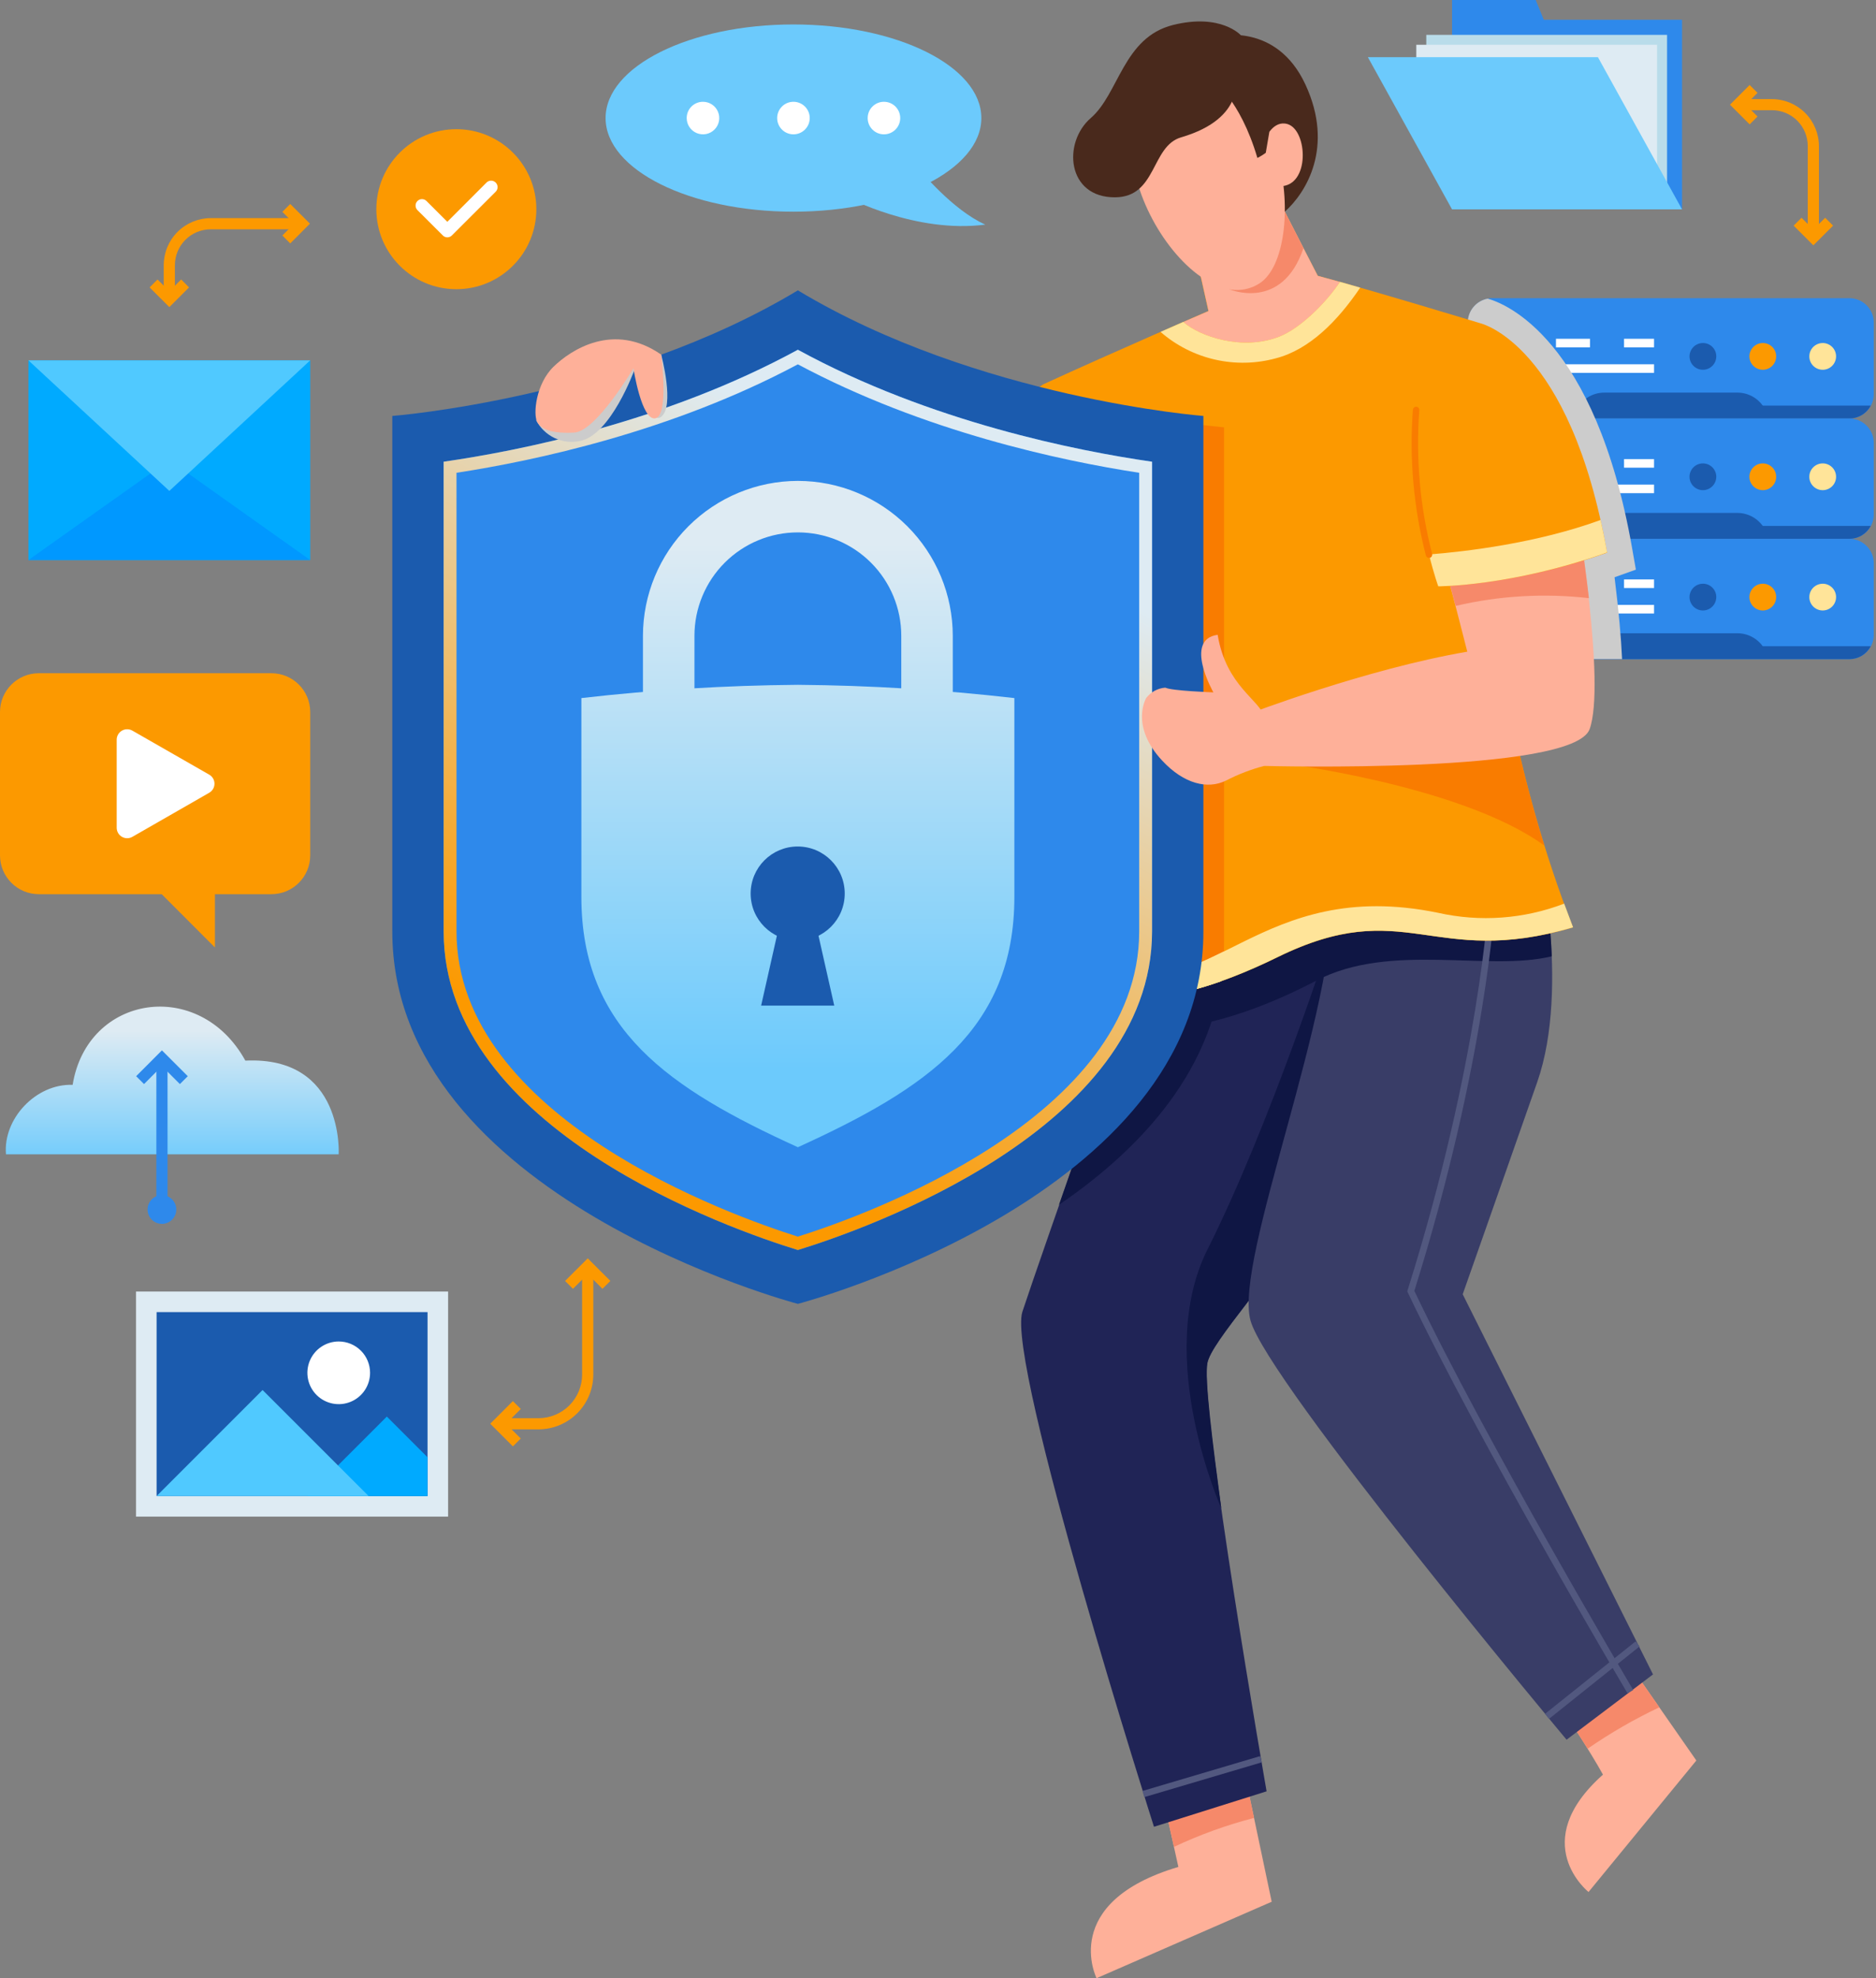 <svg width="532" height="561" viewBox="0 0 532 561" fill="none" xmlns="http://www.w3.org/2000/svg">
<rect x="0" y="0" width="532" height="561" fill="#808080" stroke="none"/>
<path d="M524.445 84.56H423.226C419.397 84.56 416.293 87.664 416.293 91.493V111.75C416.293 115.579 419.397 118.683 423.226 118.683H524.445C528.274 118.683 531.378 115.579 531.378 111.75V91.493C531.378 87.664 528.274 84.56 524.445 84.56Z" fill="#2E89EB"/>
<path d="M530.528 115.019H417.168C417.754 116.123 418.63 117.047 419.7 117.692C420.771 118.338 421.997 118.68 423.247 118.683H524.449C525.699 118.678 526.924 118.335 527.994 117.69C529.065 117.045 529.94 116.122 530.528 115.019Z" fill="#1B5BAE"/>
<path d="M431.588 96.077H423.078V98.508H431.588V96.077Z" fill="white"/>
<path d="M450.89 96.077H441.246V98.508H450.89V96.077Z" fill="white"/>
<path d="M469.061 96.077H460.551V98.508H469.061V96.077Z" fill="white"/>
<path d="M469.063 103.305H423.078V105.737H469.063V103.305Z" fill="white"/>
<path d="M486.707 101.087C486.704 101.837 486.479 102.569 486.06 103.191C485.641 103.813 485.047 104.297 484.353 104.582C483.659 104.867 482.897 104.939 482.162 104.791C481.427 104.643 480.752 104.28 480.223 103.749C479.694 103.217 479.334 102.541 479.189 101.805C479.044 101.07 479.12 100.307 479.408 99.615C479.695 98.922 480.182 98.331 480.806 97.914C481.429 97.498 482.162 97.276 482.912 97.276C483.413 97.274 483.908 97.371 484.371 97.562C484.833 97.753 485.253 98.034 485.607 98.388C485.96 98.743 486.239 99.164 486.428 99.627C486.617 100.091 486.712 100.587 486.707 101.087Z" fill="#1B5BAE"/>
<path d="M503.692 101.087C503.688 101.837 503.463 102.569 503.044 103.191C502.625 103.813 502.031 104.297 501.338 104.582C500.644 104.867 499.881 104.939 499.146 104.791C498.411 104.643 497.736 104.28 497.207 103.749C496.678 103.217 496.318 102.541 496.173 101.805C496.028 101.07 496.104 100.307 496.392 99.615C496.68 98.922 497.166 98.331 497.79 97.914C498.414 97.498 499.147 97.276 499.897 97.276C500.397 97.274 500.893 97.371 501.355 97.562C501.818 97.753 502.238 98.034 502.591 98.388C502.944 98.743 503.223 99.164 503.412 99.627C503.601 100.091 503.696 100.587 503.692 101.087Z" fill="#FC9900"/>
<path d="M520.68 101.087C520.677 101.837 520.451 102.569 520.032 103.191C519.613 103.813 519.02 104.297 518.326 104.582C517.632 104.867 516.87 104.939 516.135 104.791C515.399 104.643 514.725 104.28 514.196 103.749C513.667 103.217 513.307 102.541 513.162 101.805C513.016 101.07 513.093 100.307 513.38 99.615C513.668 98.922 514.154 98.331 514.778 97.914C515.402 97.498 516.135 97.276 516.885 97.276C517.385 97.276 517.88 97.375 518.341 97.566C518.803 97.758 519.222 98.039 519.574 98.393C519.927 98.747 520.206 99.168 520.396 99.63C520.586 100.092 520.682 100.588 520.68 101.087Z" fill="#FFE499"/>
<path d="M492.741 111.339H454.954C453.305 111.339 451.69 111.801 450.29 112.672C448.89 113.543 447.763 114.789 447.035 116.268H500.626C499.898 114.796 498.775 113.556 497.383 112.685C495.99 111.815 494.383 111.349 492.741 111.339Z" fill="#1B5BAE"/>
<path d="M524.445 152.806H423.226C419.397 152.806 416.293 155.91 416.293 159.739V179.996C416.293 183.825 419.397 186.929 423.226 186.929H524.445C528.274 186.929 531.378 183.825 531.378 179.996V159.739C531.378 155.91 528.274 152.806 524.445 152.806Z" fill="#2E89EB"/>
<path d="M530.528 183.265H417.168C417.754 184.369 418.63 185.293 419.7 185.938C420.771 186.583 421.997 186.926 423.247 186.928H524.449C525.699 186.924 526.924 186.581 527.994 185.936C529.065 185.291 529.94 184.368 530.528 183.265Z" fill="#1B5BAE"/>
<path d="M431.588 164.323H423.078V166.754H431.588V164.323Z" fill="white"/>
<path d="M450.89 164.323H441.246V166.754H450.89V164.323Z" fill="white"/>
<path d="M469.061 164.323H460.551V166.754H469.061V164.323Z" fill="white"/>
<path d="M469.063 171.551H423.078V173.983H469.063V171.551Z" fill="white"/>
<path d="M486.707 169.333C486.707 170.084 486.485 170.818 486.068 171.442C485.651 172.066 485.058 172.552 484.365 172.839C483.671 173.127 482.908 173.202 482.172 173.055C481.436 172.909 480.759 172.548 480.229 172.017C479.698 171.486 479.337 170.81 479.19 170.074C479.044 169.337 479.119 168.574 479.406 167.881C479.693 167.187 480.18 166.595 480.804 166.178C481.428 165.761 482.162 165.538 482.912 165.538C483.411 165.536 483.906 165.633 484.367 165.823C484.829 166.013 485.248 166.292 485.601 166.645C485.953 166.998 486.233 167.417 486.423 167.878C486.613 168.34 486.71 168.834 486.707 169.333Z" fill="#1B5BAE"/>
<path d="M503.692 169.333C503.692 170.084 503.469 170.818 503.052 171.442C502.635 172.066 502.042 172.552 501.349 172.839C500.656 173.127 499.892 173.202 499.156 173.055C498.42 172.909 497.744 172.548 497.213 172.017C496.682 171.486 496.321 170.81 496.174 170.074C496.028 169.337 496.103 168.574 496.39 167.881C496.678 167.187 497.164 166.595 497.788 166.178C498.412 165.761 499.146 165.538 499.897 165.538C500.396 165.536 500.89 165.633 501.352 165.823C501.813 166.013 502.232 166.292 502.585 166.645C502.938 166.998 503.217 167.417 503.407 167.878C503.597 168.34 503.694 168.834 503.692 169.333Z" fill="#FC9900"/>
<path d="M520.68 169.333C520.68 170.084 520.457 170.818 520.04 171.442C519.623 172.066 519.031 172.552 518.337 172.839C517.644 173.127 516.881 173.202 516.145 173.055C515.408 172.909 514.732 172.547 514.201 172.017C513.671 171.486 513.309 170.81 513.163 170.074C513.016 169.337 513.091 168.574 513.379 167.881C513.666 167.187 514.152 166.595 514.776 166.178C515.401 165.761 516.134 165.538 516.885 165.538C517.383 165.538 517.877 165.636 518.337 165.827C518.798 166.018 519.216 166.297 519.568 166.65C519.921 167.002 520.2 167.42 520.391 167.881C520.582 168.341 520.68 168.835 520.68 169.333Z" fill="#FFE499"/>
<path d="M492.741 179.585H454.954C453.305 179.585 451.69 180.046 450.29 180.917C448.89 181.788 447.763 183.034 447.035 184.514H500.626C499.898 183.042 498.775 181.801 497.383 180.931C495.99 180.06 494.383 179.594 492.741 179.585Z" fill="#1B5BAE"/>
<path d="M524.445 118.683H423.226C419.397 118.683 416.293 121.787 416.293 125.616V145.873C416.293 149.702 419.397 152.806 423.226 152.806H524.445C528.274 152.806 531.378 149.702 531.378 145.873V125.616C531.378 121.787 528.274 118.683 524.445 118.683Z" fill="#2E89EB"/>
<path d="M530.528 149.142H417.168C417.754 150.246 418.63 151.17 419.7 151.815C420.771 152.46 421.997 152.802 423.247 152.805H524.449C525.699 152.801 526.924 152.458 527.994 151.813C529.065 151.167 529.94 150.244 530.528 149.142Z" fill="#1B5BAE"/>
<path d="M492.741 145.462H454.954C453.305 145.462 451.69 145.923 450.29 146.794C448.89 147.665 447.763 148.911 447.035 150.391H500.626C499.898 148.919 498.775 147.678 497.383 146.808C495.99 145.937 494.383 145.471 492.741 145.462Z" fill="#1B5BAE"/>
<path d="M431.588 130.2H423.078V132.631H431.588V130.2Z" fill="white"/>
<path d="M450.89 130.2H441.246V132.631H450.89V130.2Z" fill="white"/>
<path d="M469.061 130.2H460.551V132.631H469.061V130.2Z" fill="white"/>
<path d="M469.063 137.428H423.078V139.86H469.063V137.428Z" fill="white"/>
<path d="M482.912 139.006C485.008 139.006 486.707 137.307 486.707 135.211C486.707 133.115 485.008 131.416 482.912 131.416C480.816 131.416 479.117 133.115 479.117 135.211C479.117 137.307 480.816 139.006 482.912 139.006Z" fill="#1B5BAE"/>
<path d="M499.897 139.006C501.993 139.006 503.692 137.307 503.692 135.211C503.692 133.115 501.993 131.416 499.897 131.416C497.801 131.416 496.102 133.115 496.102 135.211C496.102 137.307 497.801 139.006 499.897 139.006Z" fill="#FC9900"/>
<path d="M516.885 139.006C518.981 139.006 520.68 137.307 520.68 135.211C520.68 133.115 518.981 131.416 516.885 131.416C514.789 131.416 513.09 133.115 513.09 135.211C513.09 137.307 514.789 139.006 516.885 139.006Z" fill="#FFE499"/>
<g style="mix-blend-mode:multiply">
<path d="M462.839 155.467C452.391 95.912 426.811 86.055 421.882 84.691C420.293 84.99 418.858 85.835 417.826 87.08C416.794 88.325 416.229 89.892 416.23 91.509V111.749C416.23 113.588 416.961 115.352 418.261 116.652C419.561 117.952 421.325 118.682 423.164 118.682C422.252 118.682 421.349 118.862 420.507 119.212C419.664 119.561 418.899 120.073 418.255 120.719C417.611 121.364 417.101 122.131 416.754 122.974C416.406 123.817 416.228 124.72 416.23 125.632V145.872C416.23 147.711 416.961 149.475 418.261 150.775C419.561 152.075 421.325 152.805 423.164 152.805C422.252 152.805 421.349 152.985 420.507 153.335C419.664 153.684 418.899 154.196 418.255 154.842C417.611 155.487 417.101 156.254 416.754 157.097C416.406 157.94 416.228 158.843 416.23 159.755V179.995C416.23 181.834 416.961 183.598 418.261 184.898C419.561 186.198 421.325 186.928 423.164 186.928H459.997C459.718 180.932 459.061 173.358 457.861 163.698L463.907 161.546L462.839 155.467Z" fill="#CCCCCC"/>
</g>
<path d="M353.041 503.302L360.631 539.314L310.966 561C310.966 561 300.222 539.528 334.164 529.44L329.942 510.35L353.041 503.302Z" fill="#FEB099"/>
<path d="M353.041 503.302L329.941 510.35L332.915 523.756C340.211 520.316 347.812 517.566 355.62 515.541L353.041 503.302Z" fill="#F6896A"/>
<path d="M328.117 262.568C328.117 262.568 294.602 357.675 289.936 371.985C285.27 386.294 327.246 518.055 327.246 518.055L359.184 508C359.184 508 340.192 399.273 342.361 386.689C344.53 374.104 411.363 315.485 393.981 255.257C362.306 258.674 342.016 271.686 328.117 262.568Z" fill="#202456"/>
<path d="M357.348 498.017L323.984 507.9L324.502 509.648L357.866 499.766L357.348 498.017Z" fill="#52587F"/>
<path d="M346.323 427.678C343.875 409.196 341.575 391.173 342.363 386.606C344.532 374.021 411.365 315.403 393.983 255.174C387.858 255.876 381.775 256.913 375.763 258.279L377.406 265.672C377.406 265.672 360.189 319.001 342.396 354.389C327.134 384.881 346.323 427.678 346.323 427.678Z" fill="#0F1644"/>
<path d="M460.665 469.983L481.053 499.26L450.479 536.554C450.479 536.554 432.884 522.573 454.57 503.269C450.89 496.549 443.562 485.525 443.562 485.525L460.665 469.983Z" fill="#FEB099"/>
<path d="M460.665 469.983L443.562 485.525C443.562 485.525 446.848 490.569 450.233 495.908C456.676 491.451 463.473 487.528 470.555 484.178L460.665 469.983Z" fill="#F6896A"/>
<path d="M435.923 238.927C435.923 238.927 445.469 279.638 435.923 306.893C426.378 334.149 414.796 367.04 414.796 367.04L468.765 474.847L444.253 493.362C444.253 493.362 359.381 391.831 354.616 374.482C349.852 357.133 379.26 286.521 377.929 251.938C398.008 252.153 417.861 247.699 435.923 238.927Z" fill="#393D67"/>
<path d="M440.053 271.193C439.599 260.34 438.22 249.545 435.93 238.927C417.867 247.699 398.014 252.153 377.935 251.938C377.935 253.811 377.935 255.783 377.935 257.836C355.247 262.667 339.557 270.027 328.123 262.568C328.123 262.568 323.753 274.972 317.953 291.483C329.651 293.126 347.624 291.483 373.286 278.093C394.216 267.135 422.064 275.629 440.053 271.193Z" fill="#0F1644"/>
<path d="M347.127 265.081C339.668 266.297 333.393 266.05 328.053 262.567C328.053 262.567 311.739 308.831 300.305 341.673C325.096 324.735 347.127 300.403 347.127 267.414V265.081Z" fill="#0F1644"/>
<path d="M461.525 480.186C461.114 479.479 419.549 409.328 399.226 366.547L399.078 366.218L399.177 365.873C419.581 300.962 422.177 255.602 422.177 255.158L424.001 255.24C424.001 255.7 421.454 301.11 401.082 366.087C421.422 408.802 462.74 478.559 463.151 479.266L461.525 480.186Z" fill="#52587F"/>
<path d="M463.829 465.475L438.133 486.032L439.272 487.456L464.968 466.899L463.829 465.475Z" fill="#52587F"/>
<path d="M258.853 134.832L240.206 147.532L187.502 100.562L172.535 110.534C172.535 110.534 224.369 185.581 234.965 186.879C245.562 188.177 302.636 163.879 302.636 163.879C302.636 163.879 282.724 132.877 258.853 134.832Z" fill="#FEB099"/>
<path d="M265.262 178.682C283.465 172.11 302.67 163.896 302.67 163.896C302.67 163.896 282.726 132.878 258.854 134.833L255.207 137.314C260.684 150.498 264.076 164.454 265.262 178.682Z" fill="#F6896A"/>
<path d="M364.348 60.032C364.348 60.032 370.345 71.861 373.696 78.219C388.926 82.277 419.796 91.674 419.796 91.674C419.796 91.674 413.06 178.419 446.082 263.012C406.176 274.709 398.586 253.68 362.294 271.456C326.003 289.232 312.202 281.445 312.202 281.445C312.202 281.445 324.13 164.257 295.773 109.023C316.589 99.478 342.678 88.207 342.678 88.207L338.867 71.138C343.657 71.191 348.405 70.228 352.797 68.314C357.189 66.4 361.126 63.577 364.348 60.032Z" fill="#FC9900"/>
<path d="M312.214 281.445C312.214 281.445 321.94 286.883 346.304 278.274C346.855 274.68 347.129 271.05 347.125 267.414V121.197C330.301 119.506 313.642 116.451 297.312 112.062C323.697 168.512 312.214 281.445 312.214 281.445Z" fill="#F97C00"/>
<path d="M437.927 239.781C434.038 227.132 430.786 214.296 428.185 201.321L362.469 216.271C362.469 216.271 414.187 222.547 437.927 239.781Z" fill="#F97C00"/>
<path d="M362.304 271.423C398.529 253.647 406.12 274.709 446.091 262.978C445.221 260.744 444.448 258.493 443.578 256.259C432.162 260.635 419.707 261.538 407.779 258.855C357.096 248.439 343.262 285.634 312.82 275.119C312.507 279.144 312.277 281.412 312.277 281.412C312.277 281.412 326.094 289.248 362.304 271.423Z" fill="#FFE499"/>
<g style="mix-blend-mode:multiply">
<path d="M312.757 275.152C312.445 279.177 312.215 281.445 312.215 281.445C312.215 281.445 321.941 286.883 346.305 278.274C346.711 275.481 346.958 272.667 347.044 269.846C335.856 275.382 325.834 279.637 312.757 275.152Z" fill="#FFE499"/>
</g>
<path d="M373.697 78.219C370.411 71.861 364.349 60.032 364.349 60.032C361.13 63.573 357.199 66.393 352.813 68.307C348.427 70.222 343.686 71.186 338.901 71.138L342.712 88.207L335.582 91.296C335.633 91.355 335.688 91.41 335.746 91.46C340.084 95.272 352.175 99.675 362.903 95.436C368.769 93.087 376.047 85.924 379.99 79.944L373.697 78.219Z" fill="#FEB099"/>
<path d="M385.736 81.57L379.986 79.927C376.027 85.907 368.765 93.07 362.9 95.419C352.221 99.674 340.08 95.255 335.743 91.444C335.684 91.393 335.629 91.338 335.578 91.279L329.105 94.121C333.52 97.967 338.815 100.662 344.521 101.969C350.227 103.276 356.168 103.154 361.816 101.613C371.311 99.149 379.329 91.066 385.736 81.57Z" fill="#FFE499"/>
<path d="M369.632 70.382L364.342 60.032C361.021 63.653 356.958 66.517 352.431 68.427L348.652 82.047C348.652 82.047 363.553 88.405 369.632 70.382Z" fill="#F6896A"/>
<path d="M345.401 10.301C345.401 10.301 361.945 6.194 370.193 23.97C378.44 41.746 370.34 54.709 364.344 60.032C349.295 53.312 340.555 26.139 340.555 26.139C340.555 26.139 340.982 14.721 345.401 10.301Z" fill="#49291C"/>
<path d="M357.185 80.354C371.347 71.252 365.137 13.127 333.183 23.822C302.74 34.024 336.781 93.481 357.185 80.354Z" fill="#FEB099"/>
<path d="M358.953 39.216C358.953 39.051 361.122 33.991 365.13 35.191C370.881 36.932 371.587 52.983 362.847 52.819C362.1 48.145 360.792 43.577 358.953 39.216Z" fill="#FEB099"/>
<path d="M350.311 21.587C350.311 21.587 353.597 33.482 334.983 38.936C326.374 41.417 328.115 55.891 316.221 55.957C302.519 56.039 301.287 40.431 309.321 33.482C317.354 26.532 318.504 10.613 332.666 7.081C346.302 3.696 351.905 10.021 351.905 10.021L350.311 21.587Z" fill="#49291C"/>
<path d="M343.84 22.787C343.84 22.787 351.578 27.88 356.572 44.785C357.413 44.377 358.21 43.888 358.954 43.323L359.957 37.441C359.957 37.441 358.626 29.441 354.009 24.955C352.693 23.669 351.039 22.782 349.239 22.398C347.439 22.014 345.566 22.149 343.84 22.787Z" fill="#49291C"/>
<path d="M295.8 109.022C295.8 109.022 275.987 122.905 258.852 134.832C270.352 153.693 273.818 177.334 273.818 177.334C273.818 177.334 302.454 173.424 316.337 171.584C312.854 131.777 295.8 109.022 295.8 109.022Z" fill="#FC9900"/>
<path d="M273.904 177.334L283.236 176.069C280.748 159.518 275.541 143.492 267.826 128.639L258.938 134.832C270.356 153.693 273.904 177.334 273.904 177.334Z" fill="#FFE499"/>
<path d="M226.257 82.342C175.327 112.999 111.254 117.96 111.254 117.96V264.178C111.254 339.554 226.257 369.767 226.257 369.767C226.257 369.767 341.259 339.554 341.259 264.178V117.96C341.259 117.96 277.186 112.999 226.257 82.342Z" fill="#1B5BAE"/>
<path d="M226.255 354.504C207.641 348.787 125.809 320.398 125.809 264.145V130.939C146.788 127.916 188.6 119.734 226.255 99.182C263.911 119.734 305.722 127.916 326.702 130.939V264.128C326.653 320.398 244.82 348.787 226.255 354.504Z" fill="#2E89EB"/>
<path d="M226.255 103.322C262.021 122.429 300.991 130.692 323.055 134.077V264.128C323.055 317.079 244.804 344.86 226.255 350.693C207.707 344.86 129.456 317.079 129.456 264.128V134.077C151.52 130.692 190.489 122.429 226.255 103.322ZM226.255 99.182C188.6 119.734 146.788 127.916 125.809 130.939V264.128C125.809 320.398 207.641 348.787 226.255 354.488C244.869 348.771 326.702 320.381 326.702 264.128V130.939C305.722 127.916 263.911 119.734 226.255 99.182Z" fill="url(#paint0_linear_569_2985)"/>
<path d="M226.262 194.207C205.745 194.371 185.251 195.627 164.867 197.969V254.32C164.867 291.926 189.691 308.684 226.262 325.343C262.833 308.684 287.657 291.926 287.657 254.32V197.969C267.273 195.627 246.779 194.371 226.262 194.207Z" fill="url(#paint1_linear_569_2985)"/>
<path d="M226.211 266.741C233.579 266.741 239.552 260.768 239.552 253.4C239.552 246.033 233.579 240.06 226.211 240.06C218.844 240.06 212.871 246.033 212.871 253.4C212.871 260.768 218.844 266.741 226.211 266.741Z" fill="#1B5BAE"/>
<path d="M230.416 257.853H222.005L215.844 285.174H236.577L230.416 257.853Z" fill="#1B5BAE"/>
<path d="M226.259 136.376C214.612 136.39 203.446 141.022 195.21 149.258C186.974 157.494 182.341 168.66 182.328 180.308V236.922H270.19V180.308C270.182 168.659 265.55 157.49 257.314 149.253C249.077 141.016 237.908 136.385 226.259 136.376ZM255.585 222.251H196.933V180.308C196.933 172.53 200.023 165.071 205.523 159.571C211.022 154.071 218.482 150.982 226.259 150.982C234.037 150.982 241.496 154.071 246.996 159.571C252.495 165.071 255.585 172.53 255.585 180.308V222.251Z" fill="url(#paint2_linear_569_2985)"/>
<g style="mix-blend-mode:multiply">
<path d="M152.031 119.143C153.162 121.358 154.993 123.138 157.238 124.207C159.484 125.276 162.019 125.575 164.452 125.057C173.225 123.414 179.911 104.899 179.911 104.899C179.911 104.899 184.002 120.654 187.386 118.288C191.51 115.413 187.501 100.562 187.501 100.562H171.434L152.031 119.143Z" fill="#CCCCCC"/>
</g>
<path d="M187.5 100.562C187.5 100.562 189.784 117.845 185.857 118.633C181.931 119.422 179.631 104.455 179.631 104.455C179.631 104.455 169.05 122.346 162.857 122.675C156.663 123.004 153.541 121.837 152.342 119.668C151.143 117.5 151.948 108.907 156.942 104.028C161.937 99.149 174.061 91.23 187.5 100.562Z" fill="#FEB099"/>
<path d="M447.182 145.314C447.182 145.314 455.397 193.895 450.797 206.759C446.196 219.623 358.548 217.208 358.548 217.208L353.898 202.537C353.898 202.537 387.299 189.738 416.098 184.81C412.205 169.35 407.72 153.003 407.72 153.003C407.72 153.003 435.041 150.227 447.182 145.314Z" fill="#FEB099"/>
<path d="M447.183 145.314C435.042 150.243 407.754 152.97 407.754 152.97C407.754 152.97 410.054 161.382 412.798 171.831C425.173 168.93 437.956 168.185 450.584 169.629C449.089 156.535 447.183 145.314 447.183 145.314Z" fill="#F6896A"/>
<path d="M419.793 91.673C419.793 91.673 445.307 97.456 455.723 156.732C428.829 166.277 407.865 166.277 407.865 166.277C407.865 166.277 387.608 109.302 419.793 91.673Z" fill="#FC9900"/>
<path d="M407.867 166.277C407.867 166.277 428.83 166.277 455.725 156.666C455.15 153.38 454.525 150.39 453.884 147.466C435.895 154.037 415.835 156.403 405.238 157.241C406.618 162.843 407.867 166.277 407.867 166.277Z" fill="#FFE499"/>
<path d="M358.548 203.44C357.464 198.511 347.754 194.782 345.306 180.029C335.564 181.343 344.091 196.343 344.091 196.343C344.091 196.343 332.262 195.932 330.471 195.012C329.412 195.088 328.381 195.389 327.447 195.893C326.512 196.397 325.695 197.093 325.05 197.936C325.05 197.936 320.318 205.789 329.6 215.729C335.728 222.301 342.464 223.943 347.672 221.364C351.152 219.564 354.822 218.158 358.614 217.175C358.614 217.175 360.536 212.492 358.548 203.44Z" fill="#FEB099"/>
<path d="M405.24 158.211C405.036 158.211 404.839 158.142 404.678 158.018C404.518 157.893 404.403 157.718 404.352 157.521C400.875 144.025 399.632 130.051 400.672 116.153C400.705 115.913 400.83 115.696 401.019 115.546C401.209 115.395 401.45 115.325 401.691 115.348C401.81 115.362 401.925 115.4 402.029 115.459C402.134 115.518 402.225 115.597 402.299 115.692C402.372 115.787 402.426 115.896 402.457 116.011C402.488 116.127 402.496 116.248 402.48 116.367C401.468 130.045 402.7 143.797 406.127 157.078C406.182 157.313 406.145 157.56 406.023 157.768C405.9 157.977 405.702 158.129 405.47 158.195L405.24 158.211Z" fill="#F97C00"/>
<path d="M225.014 60.032C254.439 60.032 278.293 48.145 278.293 33.483C278.293 18.82 254.439 6.934 225.014 6.934C195.588 6.934 171.734 18.82 171.734 33.483C171.734 48.145 195.588 60.032 225.014 60.032Z" fill="#6CCAFC"/>
<path d="M260.758 48.071C260.758 48.071 270.09 59.571 279.421 63.695C259.707 66.29 240.156 55.891 240.156 55.891L260.758 48.071Z" fill="#6CCAFC"/>
<path d="M225.007 38.098C227.557 38.098 229.624 36.031 229.624 33.482C229.624 30.932 227.557 28.865 225.007 28.865C222.458 28.865 220.391 30.932 220.391 33.482C220.391 36.031 222.458 38.098 225.007 38.098Z" fill="white"/>
<path d="M250.671 38.098C253.221 38.098 255.288 36.031 255.288 33.482C255.288 30.932 253.221 28.865 250.671 28.865C248.122 28.865 246.055 30.932 246.055 33.482C246.055 36.031 248.122 38.098 250.671 38.098Z" fill="white"/>
<path d="M194.734 33.482C194.734 34.396 195.006 35.289 195.514 36.048C196.022 36.808 196.744 37.4 197.588 37.748C198.433 38.097 199.362 38.188 200.258 38.008C201.154 37.829 201.976 37.388 202.621 36.74C203.266 36.093 203.705 35.269 203.881 34.372C204.057 33.476 203.963 32.547 203.611 31.704C203.259 30.86 202.665 30.141 201.904 29.635C201.142 29.13 200.248 28.862 199.335 28.865C198.729 28.865 198.13 28.985 197.57 29.217C197.011 29.449 196.503 29.79 196.076 30.218C195.649 30.647 195.31 31.156 195.08 31.716C194.85 32.276 194.732 32.876 194.734 33.482Z" fill="white"/>
<path d="M87.977 102.205H8.066V158.819H87.977V102.205Z" fill="#00AAFF"/>
<path d="M48.022 130.479L8.066 158.818H87.96L48.022 130.479Z" fill="#0098FF"/>
<path d="M8.066 102.205L48.022 139.219L87.96 102.205" fill="#50C9FF"/>
<path d="M1.691 327.363H96.043C96.043 327.363 97.686 299.434 69.576 300.781C56.564 277.14 24.758 281.986 20.601 307.649C10.152 307.287 0.837 317.292 1.691 327.363Z" fill="url(#paint3_linear_569_2985)"/>
<path d="M51.013 307.435L45.92 302.342L40.844 307.435L38.609 305.201L45.92 297.874L53.248 305.201L51.013 307.435Z" fill="#2E89EB"/>
<path d="M47.511 300.108H44.34V339.652H47.511V300.108Z" fill="#2E89EB"/>
<path d="M49.992 343.004C49.992 342.198 49.754 341.41 49.306 340.74C48.858 340.07 48.222 339.548 47.477 339.239C46.733 338.931 45.914 338.85 45.123 339.007C44.333 339.165 43.607 339.553 43.037 340.123C42.467 340.692 42.079 341.418 41.922 342.209C41.765 342.999 41.846 343.818 42.154 344.563C42.462 345.307 42.984 345.944 43.654 346.391C44.325 346.839 45.112 347.078 45.918 347.078C46.999 347.078 48.035 346.649 48.799 345.885C49.563 345.121 49.992 344.084 49.992 343.004Z" fill="#2E89EB"/>
<path d="M127.077 366.268H38.574V430.094H127.077V366.268Z" fill="#DEEBF3"/>
<path d="M121.246 424.262V372.1H44.408V424.262H121.246Z" fill="#1B5BAE"/>
<path d="M121.246 413.271L109.697 401.721L87.156 424.262H121.246V413.271Z" fill="#00AAFF"/>
<path d="M104.944 389.301C104.947 391.06 104.428 392.781 103.453 394.245C102.478 395.709 101.09 396.851 99.465 397.526C97.84 398.2 96.052 398.378 94.326 398.035C92.6 397.693 91.015 396.846 89.771 395.602C88.527 394.358 87.68 392.773 87.338 391.047C86.996 389.322 87.173 387.533 87.848 385.908C88.522 384.284 89.664 382.896 91.128 381.92C92.593 380.945 94.313 380.426 96.072 380.429C98.424 380.434 100.678 381.37 102.341 383.032C104.004 384.695 104.94 386.949 104.944 389.301Z" fill="white"/>
<path d="M74.459 394.197L44.41 424.262H104.524L74.459 394.197Z" fill="#50C9FF"/>
<path d="M437.784 5.602L435.501 0H411.777V59.374H477V5.602H437.784Z" fill="#2E89EB"/>
<path d="M472.748 52.819L404.469 31.018V9.89H472.748V52.819Z" fill="#B9DCEA"/>
<path d="M469.916 55.629L401.637 33.827V12.7H469.916V55.629Z" fill="#DEEBF3"/>
<path d="M476.997 59.375H411.774L387.902 16.216H453.142L476.997 59.375Z" fill="#6CCAFC"/>
<path d="M515.818 66.964H512.647V41.417C512.647 38.72 511.576 36.133 509.669 34.226C507.761 32.319 505.175 31.248 502.478 31.248H493.195V28.11H502.478C506.009 28.114 509.394 29.517 511.894 32.01C514.394 34.504 515.805 37.886 515.818 41.417V66.964Z" fill="#FC9900"/>
<path d="M496.172 35.273L490.586 29.687L496.172 24.101L498.406 26.335L495.055 29.687L498.406 33.038L496.172 35.273Z" fill="#FC9900"/>
<path d="M514.23 69.576L508.645 63.991L510.879 61.756L514.23 65.108L517.582 61.756L519.833 63.991L514.23 69.576Z" fill="#FC9900"/>
<path d="M49.6 84.478H46.43V75.195C46.434 71.659 47.841 68.268 50.342 65.767C52.843 63.266 56.233 61.859 59.77 61.855H85.301V65.026H59.77C57.073 65.026 54.486 66.097 52.579 68.004C50.672 69.912 49.6 72.498 49.6 75.195V84.478Z" fill="#FC9900"/>
<path d="M48.024 87.091L42.422 81.505L44.673 79.254L48.024 82.605L51.376 79.254L53.61 81.505L48.024 87.091Z" fill="#FC9900"/>
<path d="M82.305 69.034L80.07 66.784L83.422 63.432L80.07 60.081L82.305 57.846L87.891 63.432L82.305 69.034Z" fill="#FC9900"/>
<path d="M152.723 405.352H141.699V402.181H152.723C156.001 402.176 159.144 400.871 161.46 398.552C163.777 396.232 165.078 393.088 165.078 389.81V359.531H168.248V389.81C168.244 393.928 166.608 397.876 163.697 400.789C160.787 403.702 156.841 405.343 152.723 405.352Z" fill="#FC9900"/>
<path d="M145.447 410.182L139.023 403.759L145.447 397.335L147.682 399.569L143.492 403.759L147.682 407.948L145.447 410.182Z" fill="#FC9900"/>
<path d="M170.843 365.495L166.67 361.322L162.48 365.495L160.246 363.261L166.67 356.854L173.094 363.261L170.843 365.495Z" fill="#FC9900"/>
<path d="M129.411 82.013C141.942 82.013 152.099 71.855 152.099 59.325C152.099 46.794 141.942 36.636 129.411 36.636C116.881 36.636 106.723 46.794 106.723 59.325C106.723 71.855 116.881 82.013 129.411 82.013Z" fill="#FC9900"/>
<path d="M126.853 67.309C126.613 67.31 126.377 67.262 126.156 67.169C125.936 67.076 125.737 66.939 125.571 66.767L118.375 59.588C118.037 59.244 117.848 58.78 117.848 58.298C117.848 57.816 118.037 57.352 118.375 57.008C118.543 56.837 118.744 56.701 118.966 56.608C119.187 56.515 119.425 56.467 119.665 56.467C119.905 56.467 120.143 56.515 120.364 56.608C120.586 56.701 120.786 56.837 120.955 57.008L126.853 62.906L137.876 51.866C138.042 51.675 138.245 51.521 138.473 51.412C138.701 51.303 138.949 51.242 139.201 51.234C139.453 51.225 139.705 51.268 139.94 51.36C140.175 51.453 140.388 51.593 140.567 51.771C140.745 51.95 140.885 52.163 140.978 52.398C141.07 52.633 141.114 52.885 141.105 53.137C141.096 53.39 141.035 53.637 140.926 53.865C140.817 54.093 140.663 54.296 140.472 54.462L128.15 66.767C127.981 66.939 127.779 67.075 127.556 67.168C127.333 67.261 127.094 67.309 126.853 67.309Z" fill="white"/>
<path d="M76.97 190.921H11.007C4.928 190.921 0 195.849 0 201.928V242.574C0 248.653 4.928 253.581 11.007 253.581H76.97C83.049 253.581 87.977 248.653 87.977 242.574V201.928C87.977 195.849 83.049 190.921 76.97 190.921Z" fill="#FC9900"/>
<path d="M60.952 249.67V268.695L41.254 248.98L60.952 249.67Z" fill="#FC9900"/>
<path d="M33.09 209.782V234.737C33.09 235.258 33.227 235.77 33.487 236.222C33.748 236.673 34.122 237.048 34.573 237.31C35.024 237.571 35.535 237.709 36.056 237.71C36.578 237.711 37.09 237.576 37.542 237.317L59.31 224.831C59.769 224.574 60.15 224.199 60.416 223.746C60.681 223.292 60.821 222.777 60.821 222.251C60.821 221.726 60.681 221.21 60.416 220.757C60.15 220.303 59.769 219.929 59.31 219.672L37.542 207.202C37.09 206.943 36.578 206.807 36.056 206.809C35.535 206.81 35.024 206.948 34.573 207.209C34.122 207.47 33.748 207.846 33.487 208.297C33.227 208.749 33.09 209.26 33.09 209.782Z" fill="white"/>
<defs>
<linearGradient id="paint0_linear_569_2985" x1="260.543" y1="139.548" x2="173.354" y2="304.823" gradientUnits="userSpaceOnUse">
<stop stop-color="#DEEBF3"/>
<stop offset="1" stop-color="#FC9900"/>
</linearGradient>
<linearGradient id="paint1_linear_569_2985" x1="226.213" y1="154.202" x2="226.213" y2="303.278" gradientUnits="userSpaceOnUse">
<stop stop-color="#DEEBF3"/>
<stop offset="1" stop-color="#6CCAFC"/>
</linearGradient>
<linearGradient id="paint2_linear_569_2985" x1="226.21" y1="154.202" x2="226.21" y2="303.278" gradientUnits="userSpaceOnUse">
<stop stop-color="#DEEBF3"/>
<stop offset="1" stop-color="#6CCAFC"/>
</linearGradient>
<linearGradient id="paint3_linear_569_2985" x1="48.859" y1="292.337" x2="48.859" y2="330.731" gradientUnits="userSpaceOnUse">
<stop stop-color="#DEEBF3"/>
<stop offset="1" stop-color="#6CCAFC"/>
</linearGradient>
</defs>
</svg>
